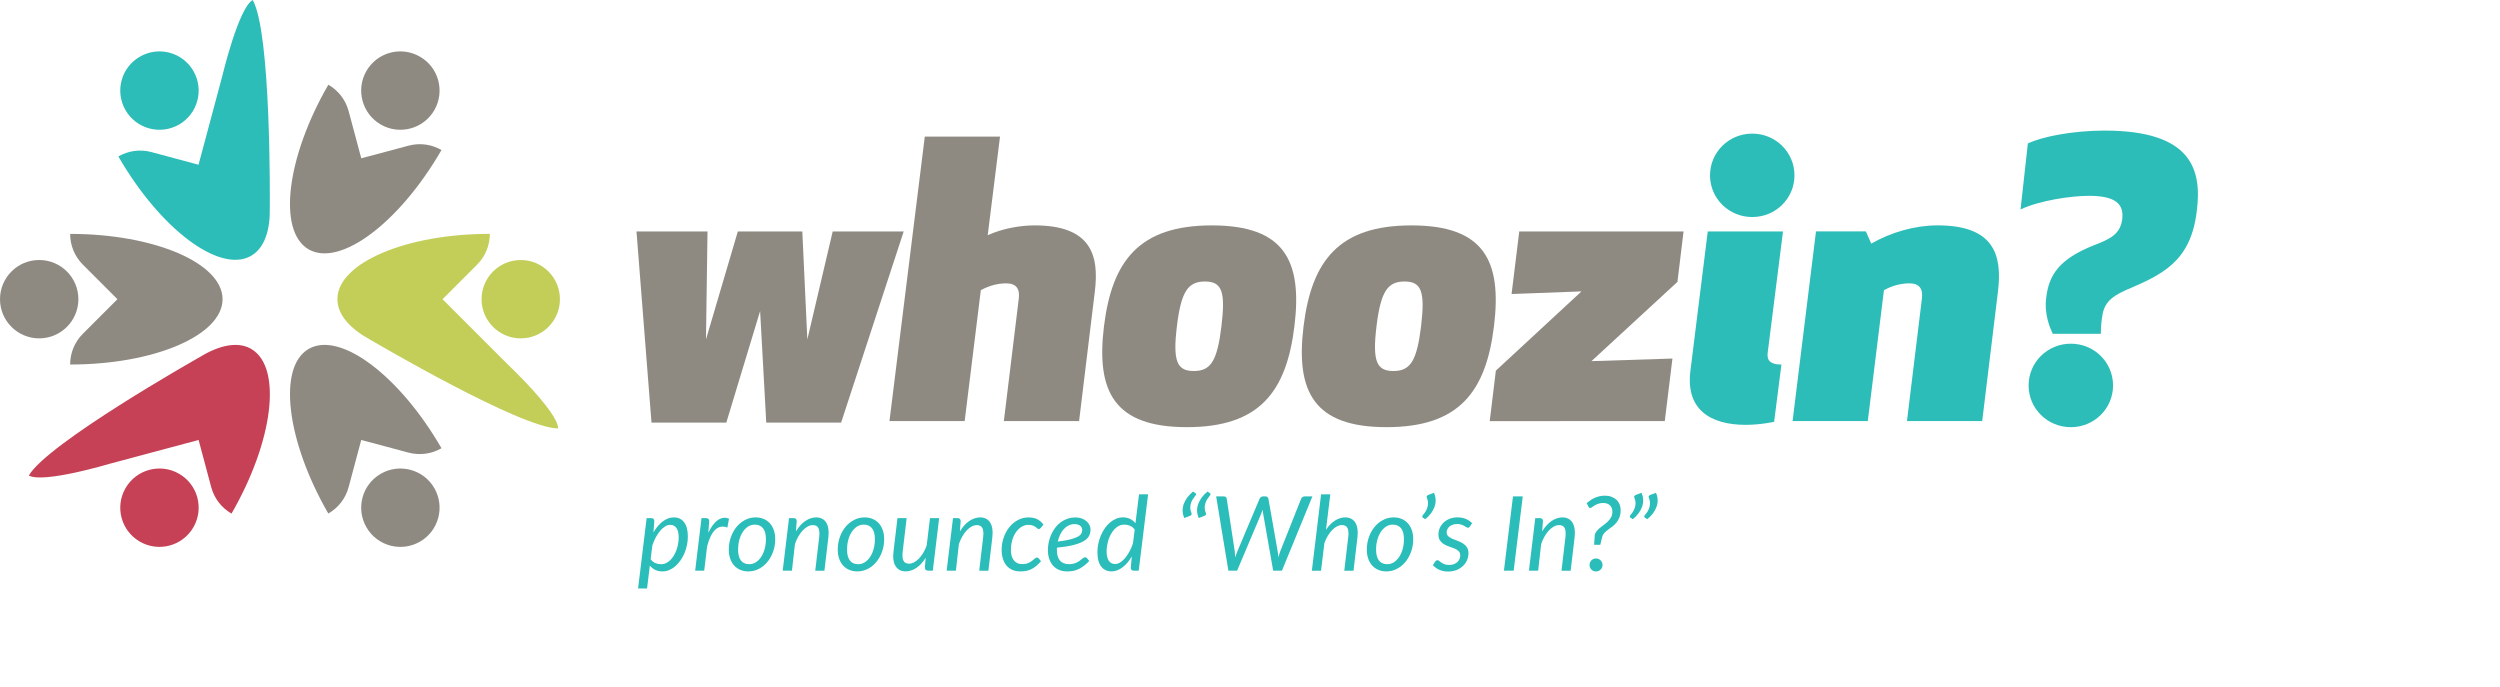 <?xml version="1.0" encoding="utf-8"?>
<!-- Generator: Adobe Illustrator 24.0.0, SVG Export Plug-In . SVG Version: 6.00 Build 0)  -->
<svg version="1.1" id="Layer_1" xmlns="http://www.w3.org/2000/svg" xmlns:xlink="http://www.w3.org/1999/xlink" x="0px" y="0px"
	 viewBox="0 0 145.298 39.916" style="enable-background:new 0 0 145.298 39.916;" xml:space="preserve">
<style type="text/css">
	.st0{fill:#2ABDB9;}
	.st1{fill:#8E8A82;}
	.st2{fill:#2CBDB9;}
	.st3{fill:#C64155;}
	.st4{fill:#C3CE59;}
</style>
<g id="logo_on_white">
	<g>
		<path class="st0" d="M37.977,30.945c0.076-0.133,0.16-0.253,0.25-0.36c0.09-0.107,0.186-0.199,0.286-0.276
			c0.1-0.076,0.204-0.135,0.312-0.176s0.217-0.062,0.33-0.062c0.261,0,0.463,0.095,0.607,0.284c0.144,0.189,0.215,0.465,0.215,0.829
			c0,0.164-0.017,0.329-0.051,0.494c-0.034,0.165-0.083,0.322-0.146,0.472c-0.063,0.149-0.14,0.289-0.229,0.418
			c-0.089,0.13-0.189,0.242-0.298,0.337c-0.11,0.096-0.228,0.17-0.357,0.225c-0.129,0.054-0.263,0.081-0.404,0.081
			c-0.151,0-0.287-0.03-0.41-0.089c-0.123-0.059-0.227-0.144-0.313-0.252l-0.163,1.332h-0.521l0.497-4.088h0.265
			c0.121,0,0.181,0.06,0.181,0.181L37.977,30.945z M37.814,32.499c0.077,0.106,0.168,0.182,0.274,0.227
			c0.106,0.045,0.215,0.068,0.325,0.068c0.104,0,0.203-0.022,0.295-0.066c0.092-0.044,0.176-0.104,0.253-0.179
			c0.076-0.076,0.145-0.164,0.205-0.265c0.06-0.101,0.111-0.21,0.152-0.325s0.073-0.236,0.095-0.358
			c0.022-0.124,0.033-0.245,0.033-0.366c0-0.239-0.043-0.421-0.129-0.545s-0.208-0.187-0.365-0.187c-0.096,0-0.194,0.03-0.292,0.089
			c-0.099,0.059-0.193,0.142-0.285,0.248c-0.091,0.107-0.177,0.233-0.256,0.38c-0.079,0.147-0.148,0.308-0.206,0.482L37.814,32.499z
			"/>
		<path class="st0" d="M41.167,30.966c0.08-0.171,0.167-0.319,0.261-0.445c0.093-0.125,0.191-0.223,0.294-0.295
			c0.102-0.071,0.208-0.114,0.317-0.129c0.108-0.015,0.219,0.002,0.331,0.05l-0.096,0.515c-0.261-0.104-0.491-0.066-0.692,0.114
			c-0.2,0.181-0.362,0.507-0.486,0.979l-0.169,1.413h-0.524l0.368-3.055h0.265c0.123,0,0.183,0.06,0.183,0.181L41.167,30.966z"/>
		<path class="st0" d="M43.493,33.21c-0.167,0-0.319-0.029-0.458-0.086s-0.258-0.14-0.358-0.248
			c-0.101-0.108-0.179-0.241-0.235-0.398c-0.056-0.157-0.084-0.335-0.084-0.536c0-0.257,0.04-0.499,0.121-0.726
			c0.08-0.227,0.191-0.425,0.331-0.595c0.141-0.17,0.306-0.304,0.496-0.402c0.19-0.098,0.394-0.148,0.613-0.148
			c0.167,0,0.319,0.029,0.458,0.086s0.258,0.14,0.359,0.248c0.1,0.108,0.179,0.241,0.235,0.398c0.056,0.157,0.084,0.334,0.084,0.533
			c0,0.255-0.04,0.496-0.121,0.722c-0.08,0.227-0.19,0.426-0.33,0.597c-0.14,0.171-0.305,0.306-0.496,0.405
			C43.916,33.16,43.712,33.21,43.493,33.21z M43.544,32.791c0.147,0,0.279-0.04,0.399-0.121c0.12-0.081,0.222-0.187,0.307-0.321
			s0.151-0.288,0.197-0.463c0.046-0.174,0.069-0.357,0.069-0.548c0-0.281-0.056-0.492-0.167-0.634
			c-0.112-0.142-0.272-0.213-0.48-0.213c-0.148,0-0.283,0.039-0.402,0.119c-0.119,0.08-0.221,0.186-0.306,0.318
			c-0.084,0.133-0.15,0.286-0.196,0.461c-0.046,0.175-0.069,0.357-0.069,0.548c0,0.282,0.055,0.494,0.165,0.637
			C43.173,32.72,43.334,32.791,43.544,32.791z"/>
		<path class="st0" d="M46.258,30.887c0.163-0.269,0.346-0.473,0.551-0.61s0.416-0.206,0.633-0.206c0.128,0,0.242,0.026,0.339,0.077
			s0.177,0.126,0.238,0.225c0.061,0.099,0.103,0.219,0.125,0.363c0.022,0.144,0.022,0.307,0,0.49l-0.229,1.943h-0.533l0.229-1.943
			c0.028-0.24,0.013-0.419-0.045-0.535c-0.058-0.116-0.165-0.173-0.322-0.173c-0.096,0-0.194,0.026-0.294,0.078
			c-0.1,0.053-0.195,0.127-0.288,0.223c-0.092,0.096-0.178,0.213-0.257,0.348c-0.079,0.135-0.147,0.286-0.203,0.453l-0.175,1.548
			H45.49l0.368-3.055h0.265c0.121,0,0.181,0.06,0.181,0.181L46.258,30.887z"/>
		<path class="st0" d="M49.825,33.21c-0.167,0-0.319-0.029-0.458-0.086s-0.258-0.14-0.358-0.248
			c-0.101-0.108-0.179-0.241-0.235-0.398c-0.056-0.157-0.084-0.335-0.084-0.536c0-0.257,0.04-0.499,0.121-0.726
			c0.08-0.227,0.191-0.425,0.331-0.595c0.141-0.17,0.306-0.304,0.496-0.402c0.19-0.098,0.394-0.148,0.613-0.148
			c0.167,0,0.319,0.029,0.458,0.086s0.258,0.14,0.359,0.248c0.1,0.108,0.179,0.241,0.235,0.398c0.056,0.157,0.084,0.334,0.084,0.533
			c0,0.255-0.04,0.496-0.121,0.722c-0.08,0.227-0.19,0.426-0.33,0.597c-0.14,0.171-0.305,0.306-0.496,0.405
			C50.249,33.16,50.044,33.21,49.825,33.21z M49.877,32.791c0.147,0,0.279-0.04,0.399-0.121c0.12-0.081,0.222-0.187,0.307-0.321
			c0.085-0.134,0.151-0.288,0.197-0.463c0.046-0.174,0.069-0.357,0.069-0.548c0-0.281-0.056-0.492-0.167-0.634
			c-0.112-0.142-0.272-0.213-0.48-0.213c-0.148,0-0.283,0.039-0.402,0.119c-0.119,0.08-0.221,0.186-0.306,0.318
			c-0.084,0.133-0.15,0.286-0.196,0.461c-0.046,0.175-0.069,0.357-0.069,0.548c0,0.282,0.055,0.494,0.165,0.637
			C49.505,32.72,49.666,32.791,49.877,32.791z"/>
		<path class="st0" d="M54.582,30.116l-0.368,3.051H53.95c-0.13,0-0.196-0.064-0.196-0.193l0.045-0.558
			c-0.161,0.261-0.342,0.458-0.544,0.592c-0.202,0.134-0.409,0.2-0.622,0.2c-0.128,0-0.242-0.026-0.34-0.077
			c-0.099-0.051-0.178-0.125-0.24-0.224c-0.061-0.099-0.103-0.219-0.125-0.362c-0.022-0.143-0.021-0.307,0.003-0.491l0.229-1.94
			h0.533l-0.229,1.94c-0.028,0.239-0.013,0.417,0.044,0.533c0.057,0.116,0.165,0.174,0.324,0.174c0.093,0,0.188-0.025,0.286-0.075
			c0.099-0.05,0.193-0.122,0.283-0.214c0.09-0.093,0.175-0.204,0.255-0.336c0.08-0.131,0.147-0.278,0.204-0.439l0.19-1.585h0.533
			V30.116z"/>
		<path class="st0" d="M55.787,30.887c0.163-0.269,0.347-0.473,0.552-0.61s0.416-0.206,0.633-0.206c0.128,0,0.241,0.026,0.339,0.077
			c0.097,0.051,0.177,0.126,0.238,0.225c0.061,0.099,0.103,0.219,0.125,0.363c0.022,0.144,0.022,0.307,0,0.49l-0.229,1.943h-0.533
			l0.229-1.943c0.028-0.24,0.013-0.419-0.045-0.535c-0.058-0.116-0.166-0.173-0.323-0.173c-0.096,0-0.194,0.026-0.294,0.078
			c-0.1,0.053-0.195,0.127-0.288,0.223s-0.178,0.213-0.257,0.348c-0.08,0.135-0.147,0.286-0.204,0.453l-0.174,1.548h-0.536
			l0.368-3.055h0.265c0.121,0,0.181,0.06,0.181,0.181L55.787,30.887z"/>
		<path class="st0" d="M60.207,32.906c-0.094,0.077-0.189,0.137-0.283,0.182c-0.095,0.045-0.193,0.077-0.294,0.095
			c-0.102,0.018-0.21,0.027-0.327,0.027c-0.177,0-0.334-0.03-0.469-0.09c-0.135-0.06-0.249-0.145-0.34-0.255
			c-0.091-0.11-0.161-0.241-0.208-0.395c-0.047-0.154-0.071-0.323-0.071-0.508c0-0.247,0.038-0.484,0.116-0.711
			c0.078-0.227,0.186-0.428,0.324-0.603c0.139-0.175,0.304-0.314,0.496-0.419c0.192-0.104,0.401-0.157,0.628-0.157
			c0.203,0,0.372,0.036,0.509,0.107c0.137,0.071,0.256,0.175,0.359,0.312l-0.169,0.202c-0.014,0.016-0.03,0.03-0.047,0.039
			c-0.017,0.01-0.037,0.015-0.059,0.015c-0.028,0-0.056-0.013-0.083-0.038s-0.062-0.053-0.107-0.084
			c-0.044-0.031-0.099-0.059-0.164-0.084c-0.065-0.025-0.148-0.038-0.251-0.038c-0.139,0-0.269,0.038-0.392,0.113
			c-0.123,0.075-0.23,0.178-0.323,0.308c-0.092,0.13-0.165,0.285-0.219,0.464c-0.053,0.179-0.08,0.371-0.08,0.576
			c0,0.125,0.014,0.238,0.042,0.338c0.028,0.102,0.07,0.188,0.126,0.26c0.056,0.071,0.125,0.126,0.206,0.166
			c0.081,0.039,0.176,0.058,0.285,0.058c0.135,0,0.248-0.02,0.339-0.06c0.091-0.04,0.168-0.084,0.231-0.131
			c0.062-0.047,0.115-0.091,0.158-0.131c0.043-0.04,0.086-0.06,0.128-0.06c0.038,0,0.072,0.017,0.102,0.051l0.133,0.163
			C60.4,32.734,60.301,32.829,60.207,32.906z"/>
		<path class="st0" d="M63.307,32.605c-0.102,0.106-0.203,0.197-0.301,0.273c-0.099,0.075-0.198,0.138-0.3,0.188
			c-0.101,0.05-0.208,0.087-0.319,0.11c-0.111,0.023-0.231,0.035-0.36,0.035c-0.174,0-0.331-0.03-0.469-0.087
			c-0.139-0.058-0.256-0.141-0.353-0.249c-0.096-0.107-0.171-0.238-0.223-0.39c-0.053-0.153-0.078-0.324-0.078-0.513
			c0-0.157,0.016-0.313,0.05-0.468c0.033-0.156,0.081-0.304,0.145-0.444c0.063-0.141,0.141-0.271,0.232-0.392
			c0.091-0.121,0.196-0.224,0.313-0.311c0.118-0.088,0.247-0.156,0.389-0.206s0.294-0.076,0.456-0.076
			c0.154,0,0.288,0.022,0.4,0.066c0.112,0.044,0.205,0.101,0.277,0.169c0.072,0.068,0.126,0.144,0.162,0.226
			c0.035,0.082,0.053,0.16,0.053,0.235c0,0.133-0.027,0.255-0.081,0.366c-0.054,0.112-0.153,0.212-0.298,0.301
			c-0.145,0.09-0.344,0.168-0.597,0.234c-0.253,0.066-0.578,0.119-0.976,0.159c0,0.022-0.001,0.044-0.002,0.065
			c-0.001,0.021-0.002,0.043-0.002,0.065c0,0.269,0.059,0.474,0.176,0.616c0.118,0.142,0.295,0.213,0.532,0.213
			c0.096,0,0.182-0.01,0.257-0.03c0.076-0.02,0.143-0.044,0.202-0.074c0.059-0.029,0.112-0.061,0.157-0.096
			c0.045-0.035,0.087-0.067,0.124-0.096c0.037-0.03,0.072-0.054,0.104-0.074c0.032-0.02,0.065-0.031,0.097-0.031
			c0.038,0,0.072,0.017,0.102,0.051L63.307,32.605z M62.457,30.46c-0.127,0-0.243,0.026-0.35,0.078
			c-0.106,0.053-0.2,0.124-0.283,0.216c-0.083,0.091-0.152,0.199-0.211,0.323c-0.058,0.123-0.104,0.256-0.136,0.399
			c0.309-0.038,0.558-0.082,0.744-0.131c0.187-0.049,0.331-0.103,0.431-0.16c0.1-0.057,0.167-0.119,0.199-0.185
			c0.032-0.066,0.048-0.135,0.048-0.208c0-0.036-0.008-0.074-0.024-0.113s-0.042-0.075-0.077-0.107
			c-0.036-0.032-0.081-0.059-0.137-0.08S62.538,30.46,62.457,30.46z"/>
		<path class="st0" d="M66.726,28.73l-0.545,4.438H65.9c-0.07,0-0.118-0.018-0.142-0.054c-0.024-0.036-0.036-0.081-0.036-0.133
			l0.057-0.642c-0.077,0.133-0.16,0.252-0.25,0.358c-0.09,0.106-0.185,0.198-0.285,0.274s-0.203,0.135-0.31,0.176
			s-0.217,0.062-0.327,0.062c-0.261,0-0.464-0.095-0.609-0.285c-0.145-0.19-0.217-0.466-0.217-0.827c0-0.165,0.017-0.33,0.051-0.494
			c0.034-0.165,0.082-0.323,0.146-0.473c0.063-0.151,0.14-0.291,0.229-0.421c0.089-0.13,0.19-0.241,0.3-0.336
			c0.111-0.094,0.229-0.169,0.357-0.223c0.128-0.054,0.262-0.081,0.402-0.081c0.151,0,0.288,0.03,0.411,0.089
			c0.124,0.059,0.228,0.144,0.315,0.252l0.208-1.681C66.201,28.73,66.726,28.73,66.726,28.73z M65.948,30.782
			c-0.077-0.108-0.168-0.184-0.276-0.227c-0.107-0.043-0.217-0.065-0.327-0.065c-0.159,0-0.301,0.047-0.428,0.142
			c-0.127,0.094-0.234,0.216-0.324,0.366c-0.09,0.15-0.158,0.317-0.206,0.502c-0.048,0.185-0.072,0.366-0.072,0.545
			c0,0.239,0.042,0.422,0.128,0.547c0.085,0.125,0.208,0.188,0.366,0.188c0.096,0,0.194-0.03,0.292-0.09
			c0.098-0.06,0.193-0.145,0.285-0.252c0.091-0.107,0.176-0.234,0.256-0.381c0.079-0.147,0.148-0.308,0.206-0.482L65.948,30.782z"/>
		<path class="st0" d="M68.832,30.107c-0.062-0.139-0.095-0.277-0.098-0.415c-0.003-0.137,0.019-0.272,0.066-0.403
			s0.117-0.259,0.208-0.38c0.091-0.122,0.201-0.234,0.33-0.339l0.142,0.093c0.022,0.016,0.033,0.038,0.033,0.066
			c0,0.016-0.004,0.031-0.012,0.045c-0.008,0.014-0.023,0.033-0.045,0.057c-0.044,0.052-0.089,0.114-0.134,0.185
			c-0.045,0.071-0.081,0.15-0.107,0.235s-0.038,0.177-0.037,0.274c0.001,0.097,0.025,0.197,0.071,0.3
			c0.014,0.032,0.014,0.062-0.002,0.089c-0.015,0.027-0.042,0.049-0.082,0.065L68.832,30.107z M69.672,30.107
			c-0.062-0.139-0.095-0.277-0.098-0.415c-0.003-0.137,0.019-0.272,0.066-0.403s0.117-0.259,0.208-0.38
			c0.091-0.121,0.201-0.234,0.33-0.339l0.141,0.093c0.022,0.016,0.033,0.038,0.033,0.066c0,0.016-0.004,0.031-0.012,0.045
			c-0.008,0.014-0.024,0.033-0.045,0.057c-0.044,0.052-0.089,0.114-0.134,0.185c-0.045,0.071-0.081,0.15-0.107,0.235
			c-0.026,0.085-0.039,0.177-0.038,0.274c0.001,0.097,0.025,0.197,0.071,0.3c0.014,0.032,0.013,0.062-0.002,0.089
			c-0.015,0.027-0.043,0.049-0.083,0.065L69.672,30.107z"/>
		<path class="st0" d="M76.276,28.85l-1.771,4.317h-0.509l-0.584-3.323c-0.004-0.032-0.009-0.067-0.014-0.105
			s-0.01-0.078-0.013-0.118c-0.014,0.04-0.028,0.08-0.042,0.118s-0.027,0.073-0.039,0.105L71.9,33.168h-0.507l-0.711-4.317h0.443
			c0.05,0,0.09,0.013,0.12,0.038c0.031,0.025,0.047,0.058,0.051,0.098l0.467,3.055c0.004,0.052,0.008,0.108,0.012,0.17
			c0.004,0.061,0.008,0.124,0.012,0.188c0.022-0.066,0.044-0.129,0.065-0.19c0.021-0.061,0.043-0.117,0.065-0.169l1.289-3.055
			c0.016-0.035,0.042-0.065,0.078-0.094c0.036-0.028,0.078-0.042,0.127-0.042h0.129c0.05,0,0.09,0.013,0.119,0.038
			c0.03,0.025,0.049,0.058,0.059,0.098l0.539,3.055c0.01,0.052,0.018,0.107,0.024,0.165c0.007,0.058,0.012,0.12,0.018,0.184
			c0.018-0.064,0.036-0.125,0.054-0.184c0.018-0.058,0.036-0.113,0.055-0.165l1.214-3.055c0.01-0.035,0.036-0.065,0.077-0.094
			c0.041-0.028,0.086-0.042,0.134-0.042C75.833,28.85,76.276,28.85,76.276,28.85z"/>
		<path class="st0" d="M77.065,30.79c0.158-0.237,0.335-0.416,0.529-0.537c0.194-0.122,0.391-0.182,0.592-0.182
			c0.13,0,0.245,0.026,0.343,0.077s0.178,0.126,0.24,0.225c0.061,0.099,0.103,0.219,0.125,0.363c0.022,0.144,0.022,0.307,0,0.49
			l-0.229,1.943h-0.536l0.229-1.943c0.03-0.24,0.016-0.42-0.042-0.536s-0.167-0.175-0.325-0.175c-0.09,0-0.184,0.025-0.28,0.074
			c-0.096,0.049-0.19,0.119-0.279,0.21c-0.089,0.09-0.174,0.199-0.253,0.329c-0.079,0.128-0.148,0.272-0.206,0.431l-0.196,1.611
			h-0.533l0.536-4.438h0.536L77.065,30.79z"/>
		<path class="st0" d="M80.574,33.21c-0.167,0-0.319-0.029-0.458-0.086c-0.139-0.057-0.258-0.14-0.358-0.248
			c-0.101-0.108-0.179-0.241-0.235-0.398c-0.056-0.157-0.084-0.335-0.084-0.536c0-0.257,0.04-0.499,0.121-0.726
			c0.08-0.227,0.191-0.425,0.331-0.595c0.14-0.17,0.306-0.304,0.496-0.402c0.19-0.099,0.394-0.148,0.613-0.148
			c0.167,0,0.319,0.029,0.458,0.086c0.139,0.057,0.258,0.14,0.358,0.248c0.101,0.108,0.179,0.241,0.235,0.398
			c0.056,0.157,0.084,0.334,0.084,0.533c0,0.255-0.04,0.496-0.12,0.722c-0.081,0.227-0.191,0.426-0.33,0.597
			c-0.14,0.171-0.305,0.306-0.496,0.405C80.998,33.16,80.793,33.21,80.574,33.21z M80.625,32.791c0.147,0,0.28-0.04,0.399-0.121
			c0.119-0.08,0.221-0.187,0.307-0.321s0.151-0.288,0.197-0.463c0.046-0.174,0.069-0.357,0.069-0.548
			c0-0.281-0.056-0.492-0.167-0.634c-0.112-0.142-0.272-0.213-0.48-0.213c-0.148,0-0.283,0.039-0.402,0.119
			c-0.12,0.08-0.221,0.186-0.306,0.318c-0.084,0.133-0.15,0.286-0.196,0.461c-0.046,0.175-0.07,0.357-0.07,0.548
			c0,0.282,0.056,0.494,0.166,0.637C80.254,32.72,80.414,32.791,80.625,32.791z"/>
		<path class="st0" d="M83.34,28.64c0.062,0.139,0.095,0.277,0.098,0.415c0.003,0.137-0.019,0.272-0.066,0.403
			s-0.117,0.259-0.208,0.38c-0.091,0.121-0.201,0.234-0.33,0.338l-0.141-0.093c-0.022-0.016-0.033-0.038-0.033-0.066
			c0-0.016,0.004-0.031,0.012-0.045c0.008-0.014,0.023-0.033,0.045-0.057c0.044-0.05,0.089-0.111,0.134-0.182
			c0.045-0.072,0.081-0.15,0.107-0.237c0.026-0.087,0.039-0.179,0.038-0.276c-0.001-0.097-0.025-0.197-0.071-0.3
			c-0.014-0.032-0.013-0.062,0.002-0.089c0.015-0.027,0.043-0.049,0.083-0.065L83.34,28.64z"/>
		<path class="st0" d="M85.425,30.604c-0.016,0.024-0.032,0.042-0.048,0.053c-0.016,0.011-0.036,0.016-0.06,0.016
			c-0.028,0-0.059-0.012-0.092-0.033c-0.033-0.022-0.073-0.047-0.121-0.074c-0.047-0.027-0.105-0.053-0.173-0.076
			c-0.068-0.023-0.15-0.035-0.246-0.035c-0.09,0-0.173,0.013-0.247,0.038c-0.074,0.025-0.139,0.059-0.192,0.104
			c-0.053,0.044-0.094,0.096-0.124,0.155c-0.029,0.059-0.044,0.122-0.044,0.188c0,0.094,0.032,0.17,0.094,0.226
			c0.062,0.057,0.141,0.105,0.235,0.147c0.095,0.041,0.196,0.081,0.305,0.119c0.109,0.038,0.21,0.086,0.305,0.145
			c0.094,0.059,0.173,0.133,0.235,0.223c0.062,0.09,0.094,0.208,0.094,0.353c0,0.141-0.028,0.275-0.083,0.404
			c-0.055,0.128-0.135,0.241-0.238,0.339c-0.104,0.097-0.228,0.175-0.374,0.234c-0.146,0.058-0.309,0.087-0.49,0.087
			c-0.195,0-0.368-0.035-0.517-0.104c-0.15-0.07-0.272-0.158-0.366-0.267l0.132-0.205c0.018-0.026,0.038-0.046,0.059-0.06
			c0.021-0.014,0.049-0.021,0.083-0.021c0.032,0,0.064,0.014,0.096,0.042c0.032,0.028,0.072,0.06,0.12,0.095
			c0.048,0.035,0.109,0.066,0.182,0.095c0.073,0.028,0.167,0.042,0.279,0.042c0.099,0,0.187-0.015,0.267-0.045
			c0.079-0.03,0.147-0.07,0.202-0.121c0.055-0.05,0.098-0.109,0.126-0.176c0.03-0.067,0.044-0.139,0.044-0.216
			c0-0.103-0.031-0.184-0.094-0.244c-0.062-0.06-0.14-0.111-0.235-0.151c-0.094-0.04-0.196-0.078-0.305-0.113
			c-0.108-0.035-0.21-0.08-0.304-0.136c-0.095-0.055-0.173-0.127-0.236-0.215c-0.062-0.088-0.093-0.206-0.093-0.353
			c0-0.128,0.025-0.253,0.077-0.372c0.051-0.119,0.125-0.225,0.221-0.318s0.214-0.167,0.351-0.221s0.293-0.083,0.466-0.083
			c0.183,0,0.344,0.031,0.484,0.092c0.14,0.061,0.26,0.145,0.36,0.249L85.425,30.604z"/>
		<path class="st0" d="M87.973,33.168h-0.566l0.527-4.317H88.5L87.973,33.168z"/>
		<path class="st0" d="M89.629,30.887c0.163-0.269,0.347-0.473,0.552-0.61s0.416-0.206,0.633-0.206c0.128,0,0.241,0.026,0.338,0.077
			c0.097,0.051,0.177,0.126,0.238,0.225c0.061,0.099,0.103,0.219,0.125,0.363c0.022,0.144,0.022,0.307,0,0.49l-0.229,1.943h-0.533
			l0.229-1.943c0.028-0.24,0.013-0.419-0.045-0.535c-0.058-0.116-0.166-0.173-0.323-0.173c-0.096,0-0.194,0.026-0.294,0.078
			c-0.1,0.053-0.195,0.127-0.288,0.223s-0.178,0.213-0.257,0.348c-0.08,0.135-0.147,0.286-0.204,0.453l-0.174,1.548h-0.536
			l0.368-3.055h0.265c0.12,0,0.181,0.06,0.181,0.181L89.629,30.887z"/>
		<path class="st0" d="M92.218,29.243c0.066-0.058,0.137-0.114,0.213-0.166c0.076-0.053,0.157-0.099,0.244-0.139
			c0.087-0.04,0.181-0.072,0.282-0.095c0.1-0.023,0.206-0.035,0.319-0.035c0.14,0,0.267,0.021,0.381,0.064s0.21,0.101,0.289,0.174
			c0.079,0.074,0.14,0.163,0.182,0.263c0.042,0.102,0.063,0.211,0.063,0.33c0,0.169-0.024,0.312-0.071,0.431
			c-0.047,0.119-0.106,0.221-0.179,0.309c-0.072,0.087-0.151,0.163-0.238,0.226c-0.086,0.063-0.169,0.125-0.248,0.184
			c-0.08,0.059-0.15,0.121-0.211,0.185c-0.061,0.064-0.103,0.14-0.125,0.226l-0.112,0.464h-0.358l0.033-0.5
			c0.004-0.097,0.033-0.181,0.086-0.255c0.053-0.073,0.117-0.143,0.193-0.208c0.076-0.065,0.157-0.129,0.244-0.191
			c0.088-0.062,0.169-0.13,0.244-0.204c0.075-0.073,0.137-0.156,0.187-0.246c0.049-0.091,0.074-0.198,0.074-0.321
			c0-0.157-0.048-0.28-0.144-0.371c-0.095-0.09-0.224-0.135-0.387-0.135c-0.112,0-0.21,0.015-0.292,0.045
			c-0.082,0.03-0.153,0.063-0.213,0.1c-0.06,0.037-0.108,0.069-0.148,0.1c-0.039,0.03-0.072,0.045-0.098,0.045
			c-0.026,0-0.046-0.005-0.06-0.015c-0.014-0.01-0.028-0.027-0.042-0.051L92.218,29.243z M92.384,32.836
			c0-0.052,0.009-0.101,0.028-0.147c0.019-0.047,0.045-0.087,0.079-0.121s0.073-0.061,0.119-0.081c0.046-0.02,0.095-0.03,0.148-0.03
			s0.102,0.01,0.148,0.03c0.046,0.02,0.086,0.047,0.121,0.081s0.061,0.074,0.081,0.121c0.02,0.046,0.031,0.095,0.031,0.147
			c0,0.055-0.01,0.104-0.031,0.149c-0.02,0.045-0.047,0.085-0.081,0.119s-0.074,0.06-0.121,0.08
			c-0.046,0.02-0.095,0.028-0.148,0.028s-0.102-0.009-0.148-0.028c-0.046-0.019-0.085-0.045-0.119-0.08s-0.059-0.074-0.079-0.119
			C92.393,32.94,92.384,32.89,92.384,32.836z"/>
		<path class="st0" d="M95.402,28.64c0.062,0.139,0.095,0.277,0.098,0.415c0.003,0.137-0.019,0.272-0.066,0.403
			s-0.117,0.259-0.208,0.38s-0.201,0.234-0.33,0.338l-0.141-0.093c-0.022-0.016-0.033-0.038-0.033-0.066
			c0-0.016,0.004-0.031,0.011-0.045c0.008-0.014,0.023-0.033,0.045-0.057c0.044-0.05,0.089-0.111,0.134-0.182
			c0.045-0.072,0.081-0.15,0.107-0.237c0.026-0.087,0.039-0.179,0.038-0.276c-0.001-0.097-0.025-0.197-0.071-0.3
			c-0.014-0.032-0.013-0.062,0.002-0.089c0.015-0.027,0.043-0.049,0.083-0.065L95.402,28.64z M96.243,28.64
			c0.062,0.139,0.095,0.277,0.098,0.415c0.003,0.137-0.019,0.272-0.066,0.403s-0.117,0.259-0.208,0.38
			c-0.091,0.122-0.201,0.234-0.33,0.338l-0.142-0.093c-0.022-0.016-0.033-0.038-0.033-0.066c0-0.016,0.004-0.031,0.012-0.045
			c0.008-0.014,0.023-0.033,0.045-0.057c0.044-0.05,0.089-0.111,0.134-0.182c0.045-0.072,0.081-0.15,0.107-0.237
			c0.026-0.087,0.038-0.179,0.037-0.276c-0.001-0.097-0.025-0.197-0.071-0.3c-0.014-0.032-0.014-0.062,0.002-0.089
			c0.015-0.027,0.042-0.049,0.082-0.065L96.243,28.64z"/>
	</g>
	<g>
		<path class="st1" d="M25.243,6.402c-0.631,1.092-2.022,1.463-3.112,0.836c-1.089-0.63-1.463-2.023-0.835-3.113
			c0.63-1.089,2.023-1.463,3.112-0.831C25.498,3.92,25.871,5.313,25.243,6.402z"/>
		<path class="st1" d="M17.926,14.486c0.004,0.002,0.01,0.005,0.016,0.01c0.001,0,0.002,0,0.005,0
			c1.817,1.039,5.268-1.543,7.712-5.777c-0.562-0.323-1.246-0.434-1.92-0.252l-2.742,0.734l-0.734-2.742
			c-0.181-0.675-0.618-1.212-1.18-1.535C16.643,9.148,16.127,13.422,17.926,14.486z"/>
		<path class="st1" d="M2.277,15.111c1.26,0,2.279,1.02,2.279,2.277c0,1.258-1.02,2.277-2.279,2.277C1.02,19.666,0,18.646,0,17.389
			C0,16.131,1.02,15.111,2.277,15.111z"/>
		<path class="st1" d="M12.935,17.407c0-0.005,0.001-0.013,0.001-0.017c0-0.003,0-0.005,0-0.005
			c-0.01-2.095-3.973-3.791-8.859-3.791c0,0.646,0.246,1.293,0.74,1.787l2.007,2.008l-2.007,2.008
			c-0.494,0.492-0.742,1.141-0.74,1.789C8.955,21.186,12.912,19.496,12.935,17.407z"/>
		<path class="st1" d="M21.297,30.646c-0.629-1.091-0.256-2.482,0.834-3.111c1.089-0.629,2.482-0.256,3.112,0.834
			c0.628,1.09,0.255,2.483-0.835,3.111C23.318,32.108,21.926,31.736,21.297,30.646z"/>
		<path class="st1" d="M17.957,20.269c-0.006,0.002-0.011,0.004-0.016,0.007c-0.002,0.001-0.004,0.003-0.006,0.005
			c-1.809,1.053-1.295,5.334,1.146,9.566c0.563-0.323,1-0.861,1.18-1.535l0.734-2.742l2.742,0.734
			c0.676,0.18,1.359,0.072,1.922-0.254C23.22,21.826,19.776,19.244,17.957,20.269z"/>
	</g>
	<g>
		<path class="st1" d="M46.921,19.73l1.475-6.279h4.126L48.886,24.56h-4.352l-0.357-6.481l-1.964,6.481h-4.349l-0.872-11.109h4.128
			l-0.09,6.279l1.852-6.279h3.748L46.921,19.73z"/>
		<path class="st1" d="M58.12,7.941l-0.715,5.73c0.825-0.377,1.852-0.572,2.722-0.572c3.257,0,3.772,1.697,3.502,3.857l-0.913,7.516
			h-4.373l0.868-7.119c0.067-0.553-0.133-0.885-0.734-0.885c-0.625,0-1.161,0.223-1.472,0.396l-0.939,7.608h-4.371l2.053-16.531
			H58.12z"/>
		<path class="st1" d="M64.163,18.959c0.469-3.811,2.053-5.859,6.271-5.859c4.215,0,5.264,2.049,4.797,5.859
			c-0.469,3.814-2.031,5.867-6.248,5.867C64.767,24.826,63.694,22.773,64.163,18.959z M70.989,18.959
			c0.246-2.023,0.025-2.598-0.957-2.598s-1.387,0.574-1.631,2.598c-0.246,2.029,0,2.604,0.982,2.604
			C70.366,21.563,70.745,20.988,70.989,18.959z"/>
		<path class="st1" d="M75.762,18.959c0.471-3.811,2.055-5.859,6.27-5.859c4.217,0,5.266,2.049,4.797,5.859
			c-0.469,3.814-2.029,5.867-6.244,5.867C76.366,24.826,75.295,22.773,75.762,18.959z M82.592,18.959
			c0.242-2.023,0.019-2.598-0.963-2.598c-0.98,0-1.381,0.574-1.627,2.598c-0.246,2.029,0,2.604,0.982,2.604
			C81.965,21.563,82.346,20.988,82.592,18.959z"/>
		<path class="st1" d="M86.582,24.473l0.357-2.932l4.975-4.605l-4.063,0.152l0.447-3.637h9.549l-0.355,2.932l-4.998,4.606
			l4.707-0.15l-0.445,3.635H86.582V24.473z"/>
	</g>
	<path class="st2" d="M11.24,4.125c0.63,1.091,0.258,2.482-0.832,3.113c-1.09,0.627-2.482,0.256-3.113-0.836
		C6.666,5.313,7.039,3.92,8.13,3.294C9.219,2.662,10.611,3.036,11.24,4.125z"/>
	<path class="st2" d="M15.68,12.068C15.683,11.738,15.762,1.861,14.685,0c-0.83,0.478-1.766,4.421-1.766,4.421l-1.38,5.153
		l-2.74-0.736C8.123,8.658,7.44,8.77,6.878,9.092c2.427,4.204,5.847,6.783,7.675,5.799c0.014-0.009,0.029-0.016,0.042-0.024
		c0.015-0.007,0.028-0.017,0.042-0.025C15.373,14.386,15.71,13.385,15.68,12.068z"/>
	<path class="st3" d="M7.295,28.369c0.631-1.09,2.023-1.463,3.113-0.834s1.462,2.02,0.832,3.111
		c-0.629,1.09-2.022,1.462-3.111,0.834C7.039,30.852,6.666,29.459,7.295,28.369z"/>
	<path class="st3" d="M11.633,20.74c-0.287,0.162-8.881,5.031-9.957,6.896c0.83,0.477,4.714-0.686,4.714-0.686l5.153-1.379
		l0.732,2.74c0.182,0.678,0.619,1.214,1.18,1.539c2.428-4.205,2.949-8.454,1.184-9.547c-0.014-0.008-0.027-0.019-0.042-0.027
		c-0.014-0.006-0.027-0.015-0.043-0.024C13.795,19.846,12.759,20.055,11.633,20.74z"/>
	<path class="st4" d="M30.266,19.666c-1.258,0-2.278-1.02-2.278-2.276c0-1.258,1.02-2.278,2.278-2.278s2.278,1.021,2.277,2.278
		C32.543,18.646,31.524,19.666,30.266,19.666z"/>
	<path class="st4" d="M21.489,19.727c0.285,0.166,8.8,5.173,10.951,5.173c-0.001-0.959-2.948-3.74-2.948-3.74l-3.771-3.77
		l2.008-2.009c0.493-0.493,0.74-1.14,0.74-1.79c-4.854,0-8.796,1.674-8.859,3.746c0.002,0.02,0,0.035,0,0.053
		s0.002,0.031,0.002,0.049C19.635,18.301,20.334,19.094,21.489,19.727z"/>
	<g>
		<path class="st2" d="M103.11,24.516c0,0-0.801,0.176-1.648,0.176c-2.098,0-3.502-0.924-3.215-3.15l1.006-8.09h4.373l-0.893,7.076
			c-0.043,0.439,0.178,0.66,0.803,0.66L103.11,24.516z"/>
		<path class="st2" d="M108.444,13.451l0.311,0.707c1.162-0.66,2.521-1.059,3.861-1.059c3.258,0,3.77,1.697,3.502,3.857
			l-0.914,7.516h-4.373l0.869-7.119c0.068-0.553-0.131-0.885-0.734-0.885c-0.625,0-1.162,0.223-1.473,0.396l-0.939,7.608h-4.371
			l1.361-11.022h2.9V13.451z"/>
		<path class="st2" d="M123.344,12.727c0.09-0.818-0.313-1.346-1.939-1.346c-1.004,0-2.859,0.264-3.973,0.793l0.426-3.836
			c0.824-0.396,2.609-0.748,4.461-0.748c5.088,0,5.666,2.289,5.354,4.693c-0.355,2.977-2.072,3.699-4.127,4.582
			c-0.936,0.42-1.293,0.816-1.383,1.633c-0.045,0.31-0.066,0.664-0.066,0.904h-2.791c-0.154-0.332-0.512-1.123-0.379-2.117
			c0.158-1.322,0.76-2.223,2.744-3.02C122.631,13.894,123.231,13.627,123.344,12.727z"/>
		<path class="st2" d="M120.356,19.975c1.361,0,2.453,1.082,2.453,2.428c0,1.342-1.092,2.424-2.453,2.424s-2.455-1.082-2.455-2.424
			C117.901,21.057,118.995,19.975,120.356,19.975z"/>
		<path class="st2" d="M101.84,7.766c1.359,0,2.453,1.08,2.453,2.426c0,1.344-1.094,2.422-2.453,2.422
			c-1.361,0-2.455-1.078-2.455-2.422C99.385,8.846,100.479,7.766,101.84,7.766z"/>
	</g>
</g>
</svg>
